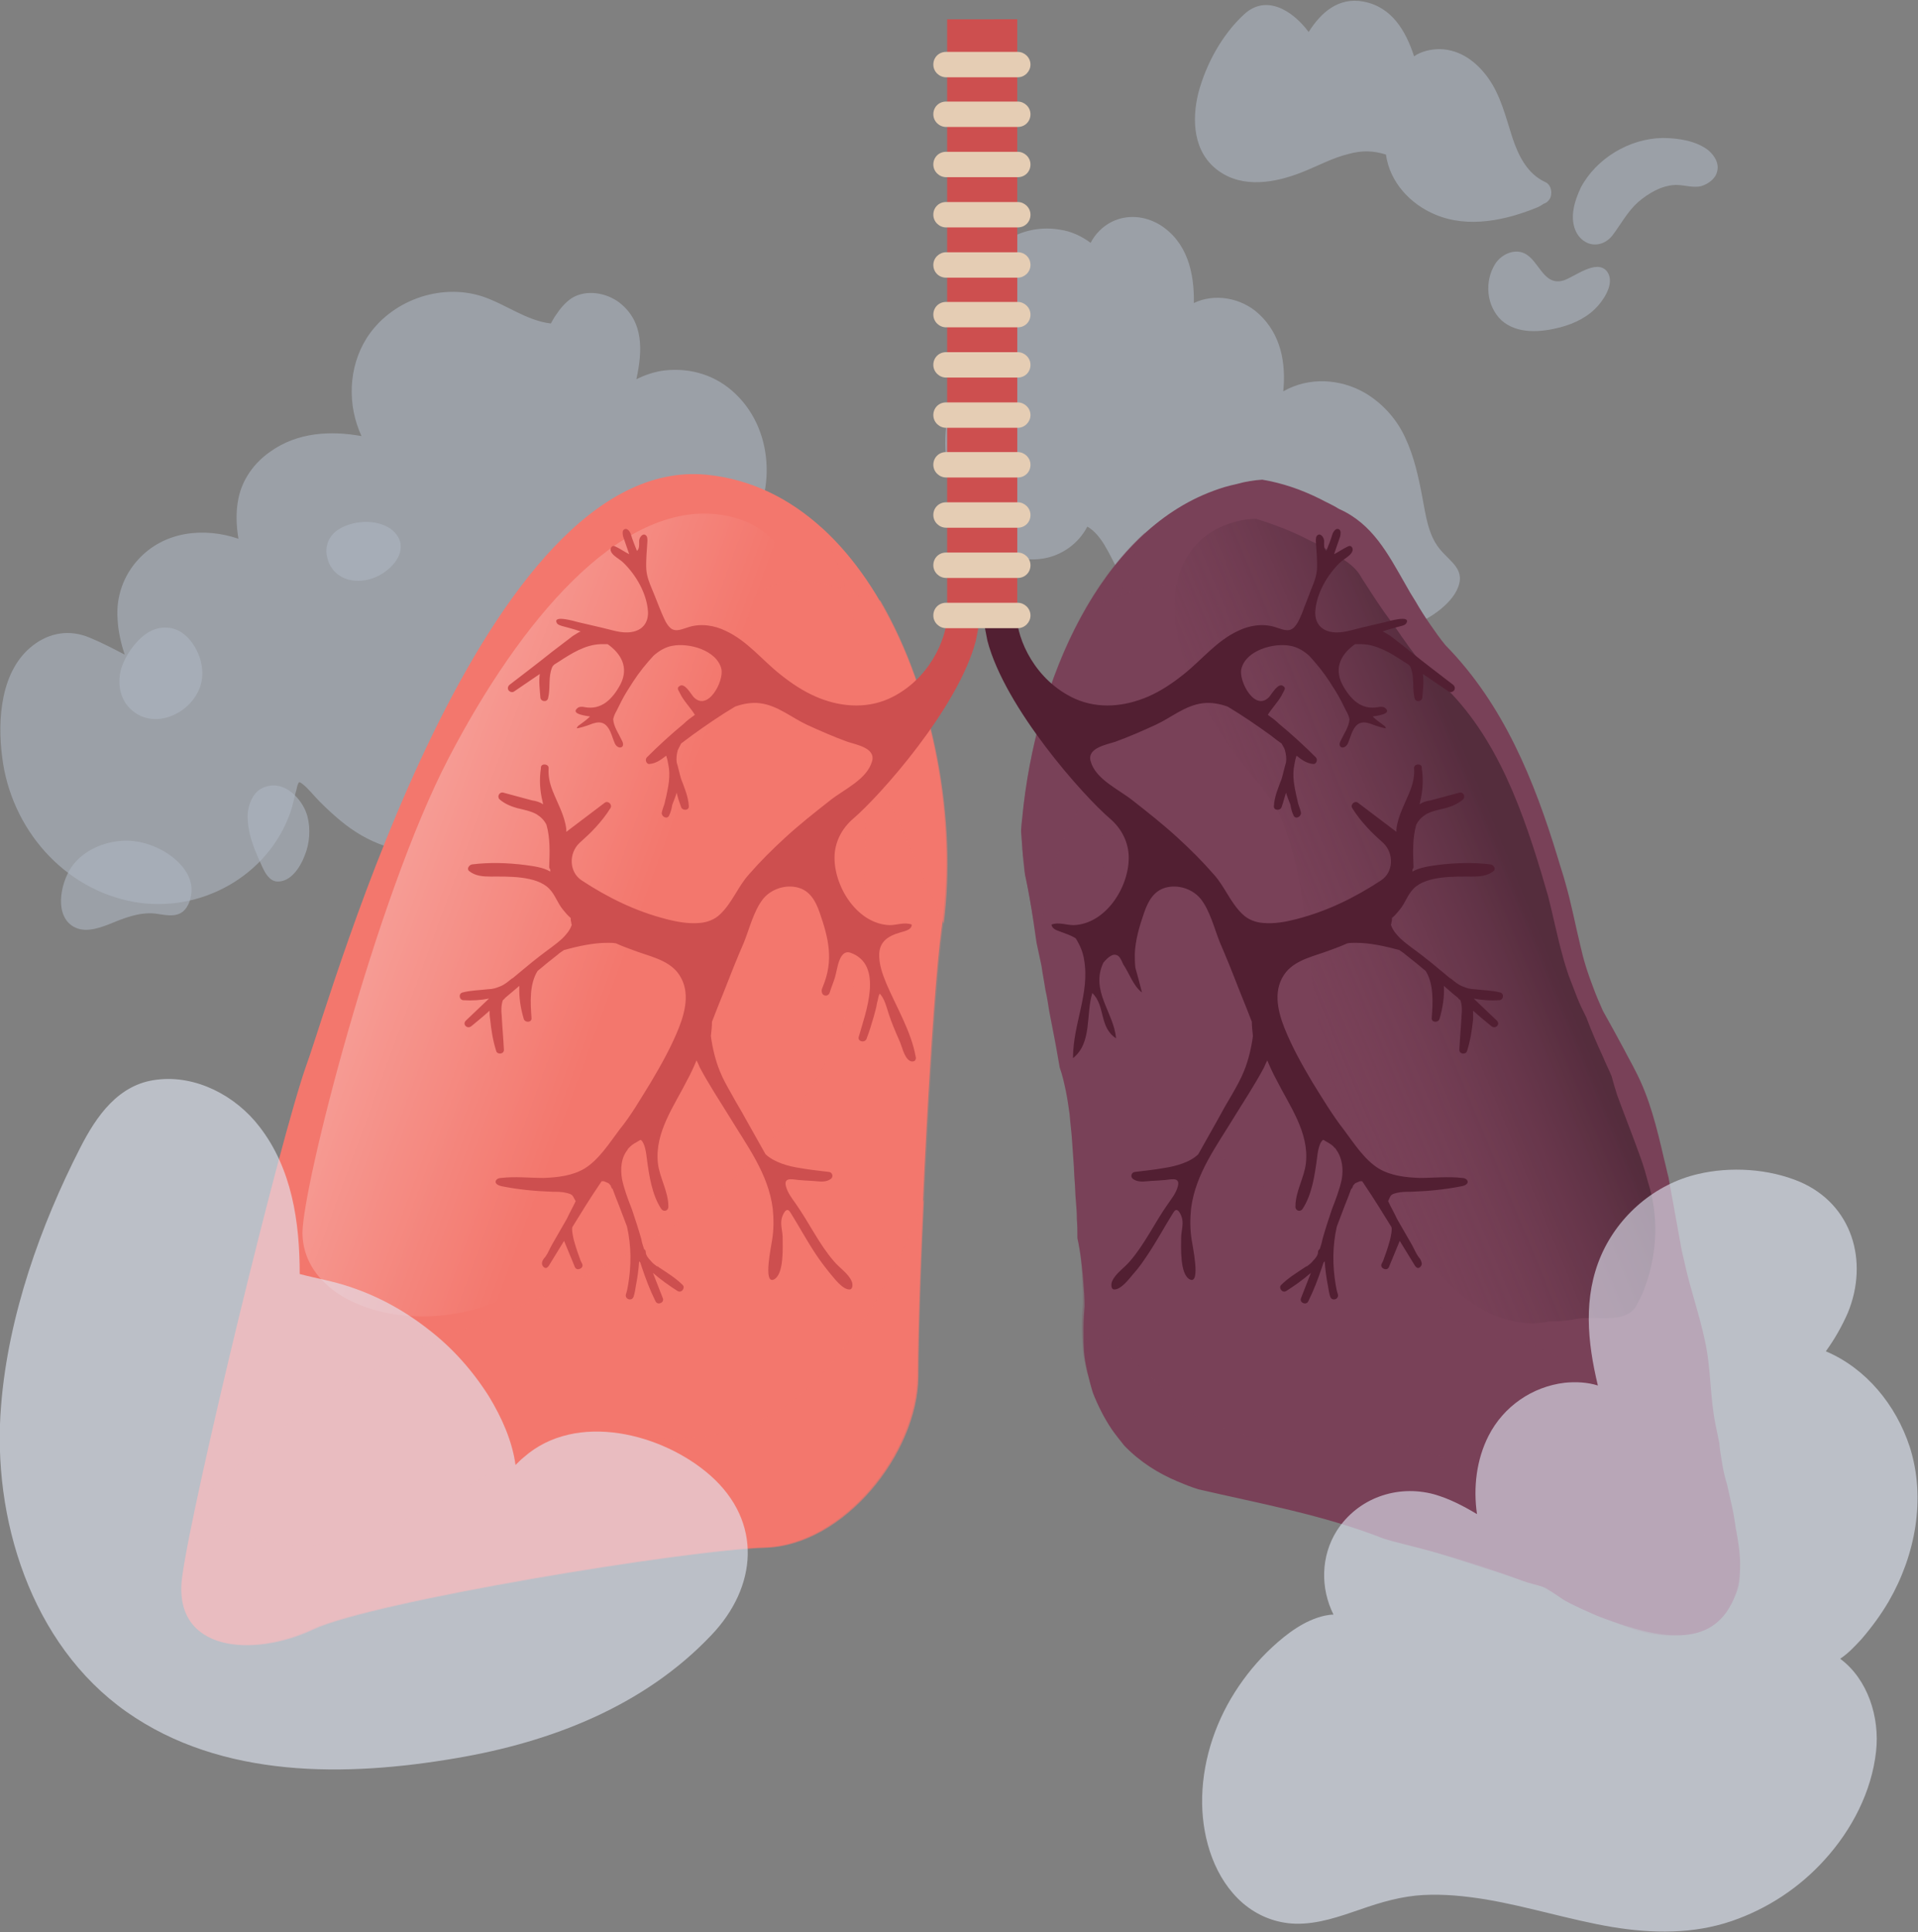 <?xml version="1.0" encoding="utf-8"?>
<!-- Generator: Adobe Illustrator 27.2.0, SVG Export Plug-In . SVG Version: 6.00 Build 0)  -->
<svg version="1.1" id="Layer_1" xmlns="http://www.w3.org/2000/svg" xmlns:xlink="http://www.w3.org/1999/xlink" x="0px" y="0px"
	 viewBox="0 0 347.5 350" style="enable-background:new 0 0 347.5 350;" xml:space="preserve">
<rect x="0" y="0" width="347.5" height="350" fill="#808080" stroke="none"/>
<style type="text/css">
	.st0{opacity:0.6;fill:#ADB5C2;enable-background:new    ;}
	.st1{fill:#F3776D;}
	.st2{opacity:0.3;}
	.st3{opacity:0.6;}
	.st4{opacity:0.45;fill:url(#SVGID_1_);enable-background:new    ;}
	.st5{fill:#CD4F4F;}
	.st6{fill:#794158;}
	.st7{opacity:0.45;fill:url(#SVGID_00000084489739238323404500000002648395317146330775_);enable-background:new    ;}
	.st8{fill:#521F32;}
	.st9{fill:#E5CDB4;}
	.st10{opacity:0.6;fill:#E2E9F6;enable-background:new    ;}
</style>
<g>
	<path class="st0" d="M24.3,163.4c11.9,2.1,24.2-4.6,28.3-16.2c0.5-1.4,0.7-2.8,1.1-4.1c0.1-0.4,0.2-1.1,0.5-1.4
		c0.2,0,0.6,0.3,0.7,0.4c1.1,0.9,2,2.1,3.1,3.2c1.2,1.2,2.4,2.3,3.6,3.3c5,4.2,11,6.4,17.5,5.6c6.2-0.8,12-4.4,15.2-9.8
		c2.5-4.3,3.6-9.4,2.9-14.3c3.3,0.5,6.6,0.5,9.9,0c7.7-1.3,15.5-5.8,19.6-12.6c1.9-3.2,3-7.1,1.8-10.8c-0.4-1.2-0.9-2.2-1.6-3.1
		c2.9-1,5.5-2.9,7.4-5.3c6.3-7.6,6.3-19.9-1-26.9c-3.5-3.4-8.1-4.8-12.8-4.3c-1.8,0.2-3.6,0.8-5.2,1.6c1.1-5.1,1.4-10.4-3.1-13.9
		c-2.4-1.8-6-2.4-8.6-0.8c-1.2,0.8-2.1,1.9-2.9,3.1c-0.3,0.4-0.6,1-0.9,1.5c-4.4-0.5-8.2-3.5-12.4-4.9c-7.7-2.5-16.7,0.8-21,7.6
		c-3.3,5.3-3.5,12.1-0.9,17.7C59.9,78,53.9,78.3,49,81.8c-2.9,2-5.1,5-5.8,8.5c-0.5,2.4-0.4,4.9,0,7.3c-6.2-2.1-13.4-1.4-18.1,3.7
		c-2.7,2.9-4.1,6.8-3.8,10.8c0.1,2.2,0.6,4.4,1.3,6.5c-2.1-1.1-4.2-2.2-6.4-3.1C12.6,114,9,114.6,6,116.9
		c-5.9,4.5-6.5,13.5-5.6,20.3C2,150.1,11.5,161.1,24.3,163.4L24.3,163.4z"/>
	<path class="st0" d="M171.5,84c0.6,4.7,2.2,9.4,5.6,12.9c3.1,3.1,7.4,5,11.8,4.3c3.4-0.5,6.5-2.7,8.1-5.8c2.6,1.5,3.9,4.9,5.3,7.4
		c3.7,6.8,10.7,11.4,18.5,11.4c6.8,0,13.3-3.6,17.1-9.1c3.9,4.9,9.9,8.4,16.2,8.3c3.4,0,8.3-3.4,9.8-6.4c1.9-3.8-1.1-5.1-3.1-7.6
		c-2.1-2.6-2.5-6.2-3.1-9.3c-0.7-3.7-1.5-7.4-3.1-10.8c-1.5-3.3-4-6.1-7.1-8c-4.7-2.8-10.5-3-15-0.4c0.5-5.1-0.4-10.3-4.4-14
		c-3.2-3-8.1-3.8-11.8-2c0.1-5.5-1.2-11.1-6.2-14.2c-2.7-1.6-5.9-1.9-8.7-0.5c-1.6,0.8-3,2.2-3.8,3.8c-1.6-1.2-3.5-2.1-5.6-2.4
		c-6-1-12.1,1.9-14.2,7.9c-1.5,4.2-0.7,9,1.9,12.5c-2.9,1.3-5.1,4.4-6.2,7.3C171.4,74,170.9,79.2,171.5,84L171.5,84z"/>
	<path class="st0" d="M285.1,37.9c-0.4,2.2,0.1,4.7,2.1,5.9c1.7,1,3.7,0.4,4.9-1.1c1.6-2.1,2.7-4.3,4.7-6.1c1.9-1.6,4.2-3,6.8-3.1
		c1.6,0,3.2,0.6,4.7,0.2c1.2-0.4,2.5-1.3,2.8-2.6c0.4-1.5-0.4-2.8-1.5-3.8c-2.2-1.8-5.6-2.3-8.4-2.3c-6,0.1-12,3.7-14.8,9
		C285.8,35.3,285.3,36.6,285.1,37.9L285.1,37.9z"/>
	<path class="st0" d="M270.9,47.8c1.1-1.7,3.4-2.8,5.3-1.9c2.7,1.3,3.4,6,7.1,4.9c1.9-0.6,5.9-3.9,7.8-1.7c1.5,1.9-0.2,4.7-1.5,6.2
		c-1.8,2.1-4.3,3.3-6.9,4c-3.5,0.9-7.8,1.3-10.7-1.3C269.3,55.4,268.9,51,270.9,47.8L270.9,47.8z"/>
	<path class="st0" d="M220.7,30.9c4.5,3.3,10.4,2.2,15.2,0.3c2.8-1.1,5.5-2.6,8.4-3.3c2.5-0.7,4.6-0.6,6.8,0.1c0.7,5,4.4,9,9,10.9
		c6,2.5,12.8,1,18.6-1.4c0.4-0.2,0.7-0.4,1-0.6c0.4-0.1,0.8-0.4,1.1-0.9c0.5-0.9,0.3-2.5-0.8-3c-3.3-1.5-4.9-4.8-6-8.1
		c-1.2-3.7-2.1-7.6-4.4-10.8c-2.1-2.9-5-5.1-8.7-5.2c-1.7,0-3.4,0.4-4.7,1.3c-1.5-4.6-4-8.9-9.1-9.9c-4.6-0.9-7.8,2-10,5.5
		c-2.9-3.9-7.7-6.9-11.7-3.2c-4,3.7-6.9,9-8.3,14.3C215.9,21.8,216.2,27.6,220.7,30.9L220.7,30.9z"/>
	<path class="st0" d="M12.9,167.6c2,1.5,4.6,0.7,6.7-0.1c2.7-1.1,5.5-2.3,8.5-2c1.7,0.2,3.6,0.8,5.1-0.4c1.1-1,1.5-2.6,1.5-4
		c0-1.7-0.9-3.3-2-4.5c-2.3-2.5-6-4.2-9.5-4.3c-3.6-0.1-7.6,1.4-9.9,4.3C11.2,159.2,9.7,165.2,12.9,167.6z"/>
	<path class="st0" d="M44.9,148.8c0.2,2.9,1.4,5.6,2.6,8.2c0.5,1.1,1.3,2.6,2.7,2.7c2.5,0.1,4.2-2.6,5-4.7c0.9-2.2,1.1-4.8,0.5-7.1
		c-0.7-2.7-3.4-5.8-6.4-5.6c-1.3,0.1-2.3,0.6-3,1.4C45.2,145,44.7,147,44.9,148.8z"/>
	<path class="st0" d="M22,121C22,121,22.1,121,22,121c0.8-2.4,2.5-4.8,4.5-6.2c2.3-1.6,5.3-1.5,7.3,0.5c2.3,2.2,3.5,5.9,2.5,9
		c-1.8,5.4-9.4,8.5-13.4,3.3C21.6,125.8,21.3,123.3,22,121L22,121z"/>
	<path class="st0" d="M60.8,96.3c2.6-2.1,7.5-2.4,10.1-0.4c0.9,0.7,1.7,1.8,1.7,3c0.1,2.3-2,4.3-3.8,5.3c-3.1,1.7-7.5,1.5-9.2-2.2
		C58.6,99.5,59.3,97.6,60.8,96.3z"/>
	<path class="st1" d="M128,86c-40.4-3.9-67.6,93.4-72.4,106.7c-4.8,13.3-20.8,79.4-22.6,93c-1.8,13.6,12.8,14.5,23.6,9.4
		c10.9-5.1,67.7-14.4,81.9-14.8c14.2-0.4,27.6-17.1,27.7-31c0.3-23.3,2.6-68,4.4-81.2C175.3,136.3,160.4,89.2,128,86L128,86z"/>
	<g class="st2">
		<path class="st1" d="M166.4,249.4c0.3-23.3,2.6-68,4.4-81.2c3.4-23.9-4.2-56.5-21.9-72.6c0.6,1.3,1.2,2.5,1.7,3.8
			c3.8,9.1,5.8,19.1,6,29c0.2,11.3,0.4,22.7-0.1,34c-0.4,9.5-1.6,18.6-5.6,27.4c-7.6,16.5-22.3,29.1-37.9,37.8
			c-8.6,4.8-17.6,8.6-26.7,12.3c-8.8,3.7-17.6,7.2-25.7,12.2c-8,5-15.3,11-21.9,17.7c-1.1,1.1-2.2,2.3-3.3,3.5
			c-1.2,5.5-2,9.9-2.3,12.5c-1.8,13.6,12.8,14.5,23.6,9.4c10.9-5.1,67.7-14.4,81.9-14.8C152.8,279.9,166.2,263.3,166.4,249.4
			L166.4,249.4z"/>
	</g>
	<g class="st3">
		<path class="st1" d="M155.6,108C155.6,108,155.6,108,155.6,108c-5.4-2.6-11.8-4.1-17.3-1.2c0.2-0.1,0.3-0.1,0.5-0.2
			c-11.2,5.4,9.7,20.8,13.1,24.7c5.1,5.9,8.8,12.9,12,19.9c1.6,3.4,3,6.8,4.5,10.2c0.7,1.8,1.5,3.5,2.3,5.3c0.1,0.2,0.2,0.4,0.3,0.6
			c2.4-18.4-1.6-41.5-11.5-58.5C159.4,108.8,156.3,108.3,155.6,108L155.6,108z"/>
	</g>
	<g class="st3">
		<path class="st1" d="M167.4,217.3c-2.8,7.6-6.3,14.9-10.8,21.7c-5.3,8.1-12.4,16.2-21.6,19.5c-8.2,2.9-16.6,1.9-25.1,2
			c-2,0-4,0.1-6,0.3c-0.3,0-0.6,0.1-0.8,0.1c-0.5,0.4-2.4,0.6-2.9,0.8c-2.2,0.7-4.3,1.6-6.3,2.5c-0.7,0.3-3.6,2-1.1,0.5
			c-0.9,0.5-1.8,1-2.7,1.5c-8.1,4.4-16,9.6-24.9,12.2c-9.4,2.7-18.9,2-27.1-3.6c-0.9-0.6-1.7-1.2-2.5-1.9
			c-1.2,5.7-2.1,10.3-2.4,12.9c-1.8,13.6,12.8,14.5,23.6,9.4c10.9-5.1,67.7-14.4,81.9-14.8c14.2-0.4,27.6-17.1,27.7-31
			C166.4,240.7,166.8,229.1,167.4,217.3L167.4,217.3z"/>
	</g>
	
		<linearGradient id="SVGID_1_" gradientUnits="userSpaceOnUse" x1="46.182" y1="566.952" x2="114.879" y2="541.767" gradientTransform="matrix(1 0 0 -1 0 712.644)">
		<stop  offset="0" style="stop-color:#FFFFFF"/>
		<stop  offset="0.99" style="stop-color:#FFFFFF;stop-opacity:0"/>
	</linearGradient>
	<path class="st4" d="M129.2,93.1c-17.2-1.3-34.7,18.9-47.9,44.2c-13.2,25.3-26.5,77.7-26.5,86.1c0.2,17.9,37.4,22.9,51.4-1.9
		c17.5-30.9,7.5-63.3,22.2-80.3C150.7,115.7,147.1,94.5,129.2,93.1z"/>
	<path class="st5" d="M110.8,215.4C110.8,215.4,110.8,215.4,110.8,215.4C110.8,215.4,110.8,215.4,110.8,215.4z"/>
	<path class="st5" d="M171.6,111.6c-0.1,4.2-3.3,11.7-10.6,15c-4.3,1.9-9.1,1.4-13.2-0.4c-2.3-1-4.4-2.4-6.4-4
		c-3.3-2.6-6-6.1-9.9-7.9c-2-1-4.5-1.4-6.7-0.7c-1.1,0.3-2.3,1-3.3,0.2c-0.8-0.7-1.2-1.8-1.6-2.7c-0.6-1.4-1.1-2.8-1.7-4.2
		c-0.5-1.2-1-2.4-1.1-3.7c-0.1-1.7,0.1-3.5,0.2-5.2c0-0.4,0-0.9-0.4-1.1c-0.5-0.3-1.1,0.5-1.1,1.1c0,0.6,0.1,1.4-0.4,1.8
		c-0.4-1-0.8-2-1.1-3c-0.2-0.6-0.7-1.2-1.2-0.9c-0.4,0.2-0.3,0.9-0.2,1.3c0.4,1.1,0.7,2.1,1.1,3.2c-0.8-0.4-1.5-0.9-2.3-1.3
		c-0.2-0.1-0.4-0.2-0.6-0.2c-0.4,0.1-0.6,0.6-0.4,1c0.3,0.8,1.6,1.4,2.2,2c2.3,2.2,4.3,5.6,4.5,8.9c0.1,2-1,3.4-3,3.7
		c-1.8,0.3-3.6-0.4-5.4-0.8c-1.4-0.3-2.9-0.7-4.3-1c-0.4-0.1-4.7-1.4-3.8,0.2c0.2,0.3,0.6,0.4,0.9,0.5c1.1,0.3,2.3,0.6,3.4,1
		c-0.5,0.2-0.9,0.5-1.4,0.8c-1.3,1-2.5,1.9-3.8,2.9c-2.5,2-5,3.9-7.6,5.9c-0.3,0.2-0.5,0.6-0.3,1c0.2,0.3,0.6,0.5,1,0.3
		c1.6-1.1,3.1-2.1,4.7-3.2c-0.2,1.4,0,2.8,0.1,4.2c0,0.8,1.2,1,1.4,0.2c0.4-1.6,0.1-3.3,0.5-4.9c0.1-0.4,0.2-0.7,0.4-1
		c0.1-0.1,0.2-0.1,0.2-0.2c0.3-0.2,0.5-0.3,0.8-0.5c2.3-1.5,4.8-3.1,7.6-3.2c0.5,0,0.9,0,1.3,0c2.4,1.7,3.9,4.2,2.3,7.3
		c-1.4,2.6-3.4,4.7-6.5,4.1c-0.4-0.1-1-0.1-1.3,0.2c-1.3,1.1,1.8,1.4,2.3,1.5c-0.6,0.6-1.3,1.1-2,1.6c-0.2,0.1-0.3,0.3-0.4,0.5
		c-0.1,0.2,2.1-0.5,2.3-0.6c1.7-0.7,2.9-0.7,3.8,1.3c0.3,0.7,0.5,1.4,0.8,2.1c0.6,1.2,2,0.8,1.3-0.5c-0.6-1.3-1.5-2.5-1.6-3.9
		c0.1-0.5,0.3-1,0.6-1.5c0.3-0.6,0.6-1.2,0.9-1.8c0.6-1.2,1.4-2.4,2.1-3.5c1.1-1.7,2.4-3.3,3.7-4.7c1-0.9,2.2-1.6,3.4-1.8
		c3-0.6,8.1,0.8,8.9,4.2c0.5,2.2-2.5,7.9-5.1,5c-0.5-0.6-1.6-2.6-2.5-1.9c-0.6,0.4-0.1,0.8,0.1,1.3c0.6,1.3,1.9,2.6,2.7,3.9
		c-0.7,0.5-1.4,1-2,1.6c-2.3,1.9-4.6,4-6.7,6.1c-0.4,0.4-0.1,1.3,0.5,1.2c1.2-0.1,2.1-0.8,3-1.5c0.2,0.6,0.3,1.1,0.4,1.7
		c0.2,0.9,0.2,1.9,0.1,2.9c-0.1,0.9-0.3,1.9-0.5,2.8c-0.1,0.4-0.2,0.8-0.3,1.3c-0.2,0.6-0.4,1.1-0.5,1.6c-0.1,0.7,0.9,1.3,1.3,0.6
		c0.3-0.6,0.5-1.3,0.6-2c0.3-0.8,0.6-1.5,0.8-2.2c0.2,0.9,0.5,1.8,0.8,2.6c0.2,0.7,1.5,0.7,1.4-0.2c-0.1-1.7-0.8-3.3-1.4-4.9
		c-0.3-1-0.5-2-0.8-3c-0.1-0.7,0-1.5,0.2-2.2c0.2-0.4,0.4-0.8,0.6-1.2c0.7-0.5,1.3-1,2-1.5c2.5-1.8,5.1-3.6,7.8-5.2
		c1.4-0.5,3-0.8,4.5-0.6c3.2,0.4,5.7,2.6,8.5,3.9c2.4,1.1,4.9,2.2,7.4,3.1c1.5,0.5,5.1,1.1,4.4,3.5c-0.9,3.3-5.1,5.1-7.6,7.1
		c-2.8,2.2-5.6,4.4-8.2,6.8c-2.3,2.1-4.5,4.3-6.5,6.6c-2,2.2-3,5.1-5.2,7.2c-1,1-2.4,1.5-3.7,1.6c-2,0.2-4.2-0.2-6.1-0.7
		c-5.5-1.4-10.6-3.9-15.3-7c-2.3-1.5-2.4-4.9-0.4-6.8c1-0.9,2-1.8,2.9-2.8c1-1.1,1.9-2.2,2.7-3.5c0.4-0.6-0.4-1.4-1-1l-7,5.3
		c0-0.2,0-0.3,0-0.5c-0.3-2.5-1.6-4.7-2.5-7c-0.5-1.3-0.8-2.6-0.7-4c0.1-0.8-1.3-1-1.4-0.2c0,0.1,0,0.1,0,0.2v0c-0.3,2-0.2,4,0.3,6
		c0,0.2,0.1,0.3,0.1,0.5c-0.6-0.4-1.3-0.6-2-0.7l-5.2-1.4c-0.7-0.2-1.2,0.7-0.7,1.2c0.9,0.8,2.1,1.3,3.2,1.6
		c1.2,0.3,2.4,0.5,3.5,1.1c0.8,0.5,1.4,1.1,1.8,1.9c0.7,2.4,0.6,5.1,0.5,7.6c0,0.3,0.1,0.4,0.2,0.5c0,0.1,0,0.3,0,0.4
		c-1.3-0.8-3.2-1-4.6-1.2c-3.2-0.4-6.4-0.5-9.6-0.1c-0.5,0.1-1,0.8-0.5,1.2c1.1,0.9,2.5,1,3.9,1c3,0,8.3-0.2,10.6,2.2
		c1.1,1.1,1.5,2.6,2.5,3.8c0.4,0.5,0.9,1.1,1.4,1.5c0,0,0,0,0,0c0,0.3,0,0.5,0.1,0.8c0,0.1,0,0.3,0.1,0.4c-0.3,1-1,1.8-1.7,2.5
		c-1.3,1.2-2.7,2.1-4.1,3.2c-1.7,1.3-3.3,2.7-4.9,4c-0.1,0-0.1,0.1-0.2,0.1c-0.6,0.5-1.3,1.1-2.1,1.4c-0.7,0.3-1.4,0.5-2.1,0.5
		c-1.6,0.2-3.2,0.2-4.7,0.6c-0.8,0.2-0.6,1.4,0.2,1.4c1.5,0.1,3.1,0,4.6-0.3c-1.4,1.3-2.8,2.7-4.2,4c-0.7,0.7,0.3,1.6,1,1
		c1.1-0.9,2.2-1.8,3.3-2.8c0,0.5,0,1,0.1,1.5c0.2,2,0.5,3.9,1.1,5.8c0.2,0.7,1.4,0.6,1.4-0.2c-0.1-2.1-0.3-4.1-0.4-6.2
		c-0.1-0.9-0.1-1.9,0.2-2.8c0,0,0.1,0,0.1-0.1c0.2-0.1,0.2-0.2,0.3-0.3l2.6-2.2c-0.1,2,0.2,4,0.8,6c0.2,0.7,1.5,0.7,1.4-0.2
		c-0.2-2.8-0.4-6.1,1.1-8.5c1.2-1,2.4-2,3.7-3c0.3-0.3,0.7-0.5,1.1-0.8c2.6-0.7,5.3-1.3,7.9-1.3c0.5,0,1,0,1.5,0.1
		c1.1,0.5,2.2,0.9,3.3,1.3c2.6,1,5.9,1.6,7.8,3.9c2.4,3,1.6,6.8,0.3,10.1c-1.4,3.5-3.2,6.7-5.1,9.9c-1.8,2.9-3.5,5.9-5.7,8.6
		c-1.8,2.4-3.7,5.4-6.3,7c-2.2,1.3-4.8,1.6-7.4,1.7c-2.6,0-5.1-0.3-7.7,0c-0.4,0-0.9,0.2-1,0.6c-0.1,0.5,0.6,0.8,1.1,0.9
		c3,0.6,6.1,0.9,9.2,1c0.8,0,1.7,0,2.5,0.2c1.3,0.3,1.1,0.5,1.7,1.5c-0.5,1.1-1.1,2.1-1.6,3.2c-0.9,1.6-1.8,3.1-2.7,4.7
		c-0.4,0.7-0.7,1.5-1.2,2.2c-0.3,0.3-0.6,0.7-0.6,1.2c0,0.4,0.4,0.9,0.8,0.8c0.2-0.1,0.4-0.3,0.5-0.5c0.9-1.5,1.8-2.9,2.7-4.4
		c0.6,1.5,1.3,3.1,1.9,4.6c0,0.1,0,0.1,0.1,0.2c0.3,0.7,1.6,0.2,1.3-0.6c-0.1-0.2-0.2-0.4-0.3-0.6c-0.4-1.1-0.8-2.2-1.1-3.3
		c-0.2-0.6-0.3-1.2-0.4-1.8c0-0.3-0.1-0.7,0-1c1.6-2.6,3.2-5.2,4.9-7.7c0.1-0.2,0.3-0.4,0.4-0.6c0,0,0.1,0,0.1,0c0,0,0.1,0,0.1,0
		c0.1,0,0.1,0,0.2,0c0.1,0,0.1,0,0.2,0.1c0,0,0.1,0,0.1,0c0.1,0.1,0.3,0.1,0.4,0.2c0,0,0,0,0.1,0c0.1,0.1,0.1,0.1,0.2,0.2
		c0,0,0.1,0.1,0.1,0.1c0,0,0,0.1,0.1,0.1c0,0.1,0.1,0.1,0.1,0.2c0,0,0,0,0,0c0,0,0,0.1,0,0.1c0,0,0,0,0,0c0,0,0,0,0,0
		c0.1,0.1,0.1,0.3,0.3,0.4c0.2,0.5,0.4,1.1,0.6,1.6c0.7,1.7,1.3,3.4,2,5.2c0.8,3.5,0.8,7.1,0.2,10.6c-0.1,0.6-0.2,1.1-0.4,1.7
		c-0.2,0.9,1.1,1.3,1.4,0.4c0.2-0.6,0.3-1.3,0.4-1.9c0.3-1.5,0.5-3,0.6-4.5c0.1,0.1,0.1,0.1,0.2,0.2c0.1,0.3,0.2,0.6,0.3,0.9
		c0.7,2.1,1.5,4.2,2.5,6.2c0.4,0.7,1.6,0.2,1.3-0.6l-1.8-4.6c1.4,1.2,2.9,2.3,4.5,3.3c0.7,0.4,1.4-0.6,0.9-1.1
		c-1.3-1.3-2.8-2.2-4.3-3.2c-0.1-0.1-0.2-0.2-0.4-0.2c-0.4-0.3-0.8-0.6-1.1-1c-0.4-0.4-0.9-1-0.9-1.6c0-0.2-0.1-0.4-0.3-0.5
		c-0.2-0.6-0.4-1.2-0.5-1.8c-0.5-1.8-1.1-3.6-1.7-5.4c-0.7-1.8-1.4-3.6-1.8-5.5c-0.3-1.8-0.2-3.8,1-5.3c0-0.1,0.1-0.1,0.1-0.2
		c0.1-0.1,0.2-0.2,0.4-0.4c0.4-0.4,1-0.7,1.5-1c0.2-0.1,0.3-0.2,0.4-0.2c0.8,0.6,1,2.6,1.1,3.4c0.4,3,0.9,6.5,2.6,9.1
		c0.4,0.6,1.3,0.4,1.3-0.4c0-2.8-1.6-5.2-1.9-7.9c-0.6-5.6,3-10.4,5.4-15.2c0.6-1.1,1.1-2.2,1.6-3.4c0.2,0.4,0.4,0.8,0.6,1.3
		c1.6,3,3.5,5.9,5.3,8.8c3.2,5.3,7.1,10.4,7.9,16.7c0.2,1.9,0.2,3.8-0.1,5.7c-0.1,0.9-1.7,8.1,0.3,7.2c1.9-0.9,1.6-6,1.6-7.6
		c0-1.1-0.4-2.2-0.2-3.3c0.1-0.6,0.8-2.4,1.5-1.4c0.1,0.1,0.1,0.2,0.2,0.3c0,0,0,0,0,0c1.5,2.4,2.9,5,4.5,7.4
		c0.8,1.2,1.7,2.4,2.6,3.5c0.7,0.8,2.2,2.9,3.5,2.9c0.7,0,0.6-1.1,0.4-1.5c-0.6-1.4-2.2-2.4-3.2-3.6c-2.7-3.1-4.5-7-6.9-10.4
		c-0.7-1-1.5-2-1.8-3.2c-0.5-1.9,1.6-1.1,2.7-1.1c1,0.1,1.9,0.1,2.9,0.2c0.9,0.1,1.8,0.1,2.5-0.4c0.6-0.4,0.3-1.3-0.4-1.3
		c-1.7-0.2-3.5-0.4-5.2-0.7c-2-0.3-4.6-1-6.2-2.5c-1.2-2.1-2.4-4.3-3.6-6.4c-0.8-1.5-1.7-2.9-2.5-4.4c-0.8-1.4-1.6-2.8-2.2-4.3
		c-0.8-2-1.3-4.1-1.6-6.3c0.1-0.9,0.2-1.8,0.2-2.6c0.7-1.8,1.4-3.6,2.1-5.3c1.2-3.1,2.4-6.1,3.7-9.1c1-2.5,1.8-5.8,3.5-7.9
		c1.5-1.8,4.1-2.6,6.3-2c2.2,0.6,3.2,2.5,3.9,4.5c1.6,4.6,2.6,8.6,0.6,13.4c-0.1,0.3-0.3,0.6-0.2,1c0.1,0.8,1.1,0.9,1.4,0.2
		c0.3-1,0.7-1.9,1-2.9c0.4-1.3,0.7-5.1,2.8-4.4c6.1,2.2,2.7,10.9,1.5,15.2c-0.3,0.9,1.1,1.2,1.4,0.4c0.5-1.3,0.9-2.6,1.3-4
		c0.2-0.8,0.5-1.7,0.6-2.5c0.2-0.6,0.2-1.2,0.5-1.7c0.9,1,1.2,2.4,1.6,3.6c0.5,1.6,1.2,3.2,1.9,4.8c0.5,1,0.9,3.3,2,3.8
		c0.4,0.2,0.9,0.1,1-0.3c0.1-0.2,0-0.4,0-0.5c-0.8-4.5-3.5-9-5.3-13.2c-0.7-1.7-1.4-3.6-1.3-5.5c0.2-2.7,2.4-3.4,4.6-4
		c0.6-0.2,1.3-0.5,1.3-1.2c-1.3-0.5-2.7,0.1-4,0.1c-5.8-0.2-10-6.8-10-12.2c0-2.8,1.3-5.3,3.4-7.1c4.8-4.1,19-20,22.2-32.2
		c0.2-0.9,0.5-2.7,0.7-3.6C176.8,111.2,173.9,110.6,171.6,111.6L171.6,111.6z"/>
	<path class="st6" d="M228.7,86.9c3.6,0.6,7.1,1.8,10.5,3.5c1.1,0.6,2.3,1.1,3.4,1.8c6.1,2.7,8.9,8.2,12,13.6
		c0.6,1.1,1.2,2.1,1.9,3.2c0.8,1.4,1.7,2.8,2.6,4.1c0.9,1.3,1.8,2.6,2.8,3.8c10.5,10.7,16.1,24.5,20.4,38.7c0.4,1.4,0.9,2.8,1.3,4.3
		c1.1,3.8,1.8,7.6,2.7,11.3c0.3,1.3,0.6,2.5,1,3.8c0.4,1.3,0.9,2.7,1.4,4c0.5,1.4,1.1,2.7,1.7,4.1c1.3,2.3,2.6,4.7,3.9,7.1
		c0.6,1.2,1.3,2.4,1.9,3.6c2.7,5.1,4,10.6,5.3,16.2c0.3,1.1,0.5,2.2,0.8,3.3c0.7,3.9,1.4,7.8,2.1,11.6c0.2,1.3,0.5,2.6,0.8,3.8
		c1,4.7,2.7,9.4,3.7,14.2c1.1,5,0.9,10.1,1.9,15.1c0.2,1.1,0.5,2.3,0.7,3.4c0.1,1.2,0.3,2.4,0.5,3.6c0.2,1.3,0.5,2.6,0.9,3.9
		c0.3,1.3,0.6,2.7,0.9,4c0.3,1.3,0.5,2.7,0.7,4c0.8,4.2,1.4,8.6-0.4,12.8c-4,9.3-14,7-23.5,3.5c-1.7-0.6-6.5-2.8-7.5-3.5
		c-1-0.7-2.1-1.4-3.1-2.1c-1.3-0.4-2.7-0.7-4.1-1.2c-1.3-0.5-2.6-1-3.8-1.4c-5.8-2.1-11.9-3.8-17.9-5.3c-1.2-0.3-2.4-0.6-3.6-1
		c-11-4.3-22.3-6.3-33.5-8.9c-1.3-0.4-2.5-0.9-3.7-1.4c-3.6-1.5-6.9-3.6-9.7-6.5c-0.8-1-1.6-2-2.3-3c-1.4-2.1-2.5-4.3-3.4-6.6
		c-0.4-1.3-0.7-2.5-1-3.8c-0.3-1.3-0.5-2.5-0.6-3.7c-0.1-1.4-0.1-2.8-0.1-4.2c0-1.4,0.1-2.7,0.2-4c0-1.4-0.1-2.8-0.2-4.1
		c-0.2-2.7-0.5-5.5-1.1-8.2c0-1.2,0-2.3-0.1-3.5c0-1.2-0.1-2.3-0.2-3.5c-0.1-1.1-0.1-2.3-0.2-3.4c-0.1-1.1-0.1-2.3-0.2-3.4
		c-0.1-1.5-0.2-2.9-0.3-4.3c-0.1-1.4-0.3-2.8-0.4-4.3c-0.2-1.4-0.4-2.8-0.7-4.3c-0.3-1.4-0.6-2.8-1.1-4.2c-0.2-1.2-0.4-2.3-0.6-3.4
		c-0.4-2.3-0.9-4.6-1.3-6.8c-0.2-1.3-0.4-2.6-0.7-3.9c-0.2-1.4-0.5-2.8-0.7-4.3c-0.3-1.4-0.6-2.8-0.9-4.2c-0.2-1.4-0.4-2.8-0.6-4.1
		c-0.4-2.8-0.9-5.5-1.5-8.3c-0.1-1.3-0.2-2.6-0.4-3.8c-0.1-1.3-0.2-2.6-0.3-3.9c0-0.8,0.1-1.6,0.2-2.5c2.4-25.1,14.2-51.8,34.7-59.3
		c1.3-0.5,2.7-0.9,4.1-1.2C225.8,87.2,227.2,87,228.7,86.9L228.7,86.9z"/>
	<g class="st2">
		<path class="st6" d="M207.2,263.4c-1-0.7-1.9-1.5-2.7-2.4c-0.9-0.8-1.7-1.7-2.5-2.7c-1.6-1.8-2.9-3.8-3.8-6
			c-0.5-1.2-0.9-2.5-1.3-3.8c-0.3-1.3-0.6-2.6-0.7-4c-0.1-1.4-0.2-2.8-0.2-4.2c0-1.4,0.1-2.8,0.2-4.2c0-1.2,0-2.3-0.1-3.5
			c-0.1-2.3-0.2-4.6-0.6-6.9c0-1.3,0.1-2.7,0.1-4.1c0-1.4-0.1-2.7-0.2-4.1c0-1.3-0.1-2.7-0.2-4c-0.1-1.3-0.3-2.7-0.5-4
			c-0.1-1.3-0.2-2.5-0.4-3.8c-0.1-1.2-0.3-2.5-0.5-3.7c-0.1-1.4-0.3-2.8-0.5-4.2c-0.2-1.4-0.5-2.8-0.8-4.2c-0.2-1.1-0.4-2.3-0.6-3.4
			c-0.4-2.3-0.9-4.5-1.5-6.7c-0.2-1.3-0.5-2.5-0.7-3.8c-0.2-1.4-0.5-2.8-0.7-4.2c-0.3-1.4-0.6-2.8-1-4.2c-0.2-1.3-0.3-2.7-0.5-4
			c-0.4-2.7-0.8-5.4-1.4-8c-0.1-1.2-0.3-2.4-0.5-3.6c-0.2-1.2-0.3-2.4-0.5-3.6c0-1.5,0.1-3,0.2-4.5c1.9-19.4,9.4-39.6,22.2-51.2
			c-0.6,1.3-1.2,2.5-1.7,3.8c-3.8,9.1-5.8,19.1-6,29c-0.2,8.5-0.3,17-0.1,25.5c0,1.4,0.1,2.8,0.1,4.3c0.1,1.2,0.2,2.4,0.3,3.6
			c0.1,1.2,0.1,2.4,0.2,3.6c0.2,2.3,0.3,4.7,0.6,7.1c0.1,1.2,0.3,2.4,0.4,3.6c0.2,1.3,0.4,2.5,0.7,3.8c0.3,1.2,0.6,2.4,0.9,3.6
			c0.4,1.2,0.8,2.3,1.2,3.5c2.1,5.8,6,10.9,9.5,16c0.8,0.6,1.5,1.2,2.3,1.8c2.3,1.8,4.7,3.6,7,5.3c1.1,0.8,2.1,1.5,3.1,2.3
			c2.9,2.2,6.3,3.5,9.6,5c1.1,0.5,2.2,1,3.2,1.6c1,0.8,2.1,1.5,3.2,2c1.1,0.5,2.2,1,3.3,1.5c6.3,3.2,10.6,9,16,13.7
			c4.3,3.9,9.7,5.5,15.2,6.3c1.1,0.4,2.2,0.9,3.3,1.4c0.9,0.4,1.8,0.8,2.7,1.2c0.9,0.4,1.8,0.8,2.7,1.3c1.9,0.9,3.8,1.9,5.7,2.9
			c0.9,0.5,1.9,1.1,2.8,1.6c0.9,0.7,1.9,1.4,2.8,2.2c2.6,2.8,5.1,5.7,7.6,8.6c0.8,1,1.6,2,2.4,3c0.7,0.8,1.3,1.7,2,2.7
			c0.7,1,1.3,2.1,1.9,3.2c0.6,1.1,1.1,2.2,1.6,3.3c0.5,1.1,0.8,2.3,1.2,3.5c1.5,5.4,2.3,12.5-3.2,16c-7,4.3-14.8,1.2-21.6-2.3
			c-1.2-0.6-2.3-1.2-3.4-1.8c-2.3-1.2-4.6-2.4-6.9-3.3c-0.8-0.2-1.6-0.3-2.4-0.5c-1.3-0.4-2.5-0.8-3.8-1.3
			c-5.8-1.9-11.6-3.8-17.5-5.5c-1.2-0.3-2.4-0.7-3.5-1c-11.2-4.6-23.2-6.2-35-9.3c-1.3-0.5-2.5-1.2-3.6-1.9
			c-1.2-0.8-2.3-1.6-3.3-2.6C208.5,264.3,207.8,263.8,207.2,263.4L207.2,263.4z"/>
	</g>
	<g class="st3">
		<path class="st6" d="M201.1,108.8C201.1,108.8,201.1,108.8,201.1,108.8c5.4-2.6,11.8-4.1,17.3-1.2c-0.2-0.1-0.3-0.1-0.5-0.2
			c11.2,5.4-9.7,20.8-13.1,24.7c-4.3,4.9-7.5,10.6-10.4,16.4c-0.6,1.2-1.1,2.3-1.7,3.5c-0.9,2-1.5,4-2,6c-0.3,1-0.5,2-0.7,3.1
			c-1,3.1-1,6.3-1.8,9.4c-1.2-3.9-1.6-8.6-2.6-12.7c-0.1-1-0.3-2.1-0.3-3.1c-0.1-1-0.1-2.1-0.1-3.2c0-1.5,0.1-3,0.3-4.4
			c1.3-13.1,5.3-26.6,11.7-37.4C197.3,109.6,200.4,109.1,201.1,108.8L201.1,108.8z"/>
	</g>
	<g class="st3">
		<path class="st6" d="M196.6,238.9c1,0.6,2.2,2.3,3.1,2.9c2,1.4,3.8,3,5.6,4.6c0.9,0.8,1.7,1.7,2.6,2.5c0.8,0.8,1.7,1.7,2.6,2.5
			c0.9,0.8,1.8,1.7,2.8,2.5c1.9,1.8,4.2,3.2,6.6,4.2c1.2,0.5,2.5,1,3.7,1.3c6.4,2.2,13,1.8,19.5,1.7c1.3,0,2.6-0.1,3.8-0.1
			c1,0,2,0,3,0.1c1,0.1,2,0.1,3,0.3c0.3,0,0.5,0.1,0.8,0.1c0.5,0.4,2.4,0.6,2.9,0.8c2.2,0.7,4.3,1.6,6.3,2.5c0.7,0.3,3.6,2,1.1,0.5
			c0.9,0.5,1.8,1,2.7,1.5c1,0.6,2,1.1,3,1.7c1,0.6,2,1.2,3,1.7c0.8,0.3,1.5,0.7,2.3,1c0.8,0.3,1.5,0.7,2.3,1.1
			c1.2,0.6,2.4,1.2,3.7,1.7c1.2,0.5,2.5,1,3.7,1.4c3.2,1,6.5,1.3,9.9,1.4c1.1,0,2.2,0.1,3.4,0.1c1.2,0,2.4,0,3.5,0.1
			c7.3-0.8,16.1,4.1,13.1,11.6c-5,12-17,6.8-25.5,3.9c-1.1-0.5-2.1-1-3.2-1.6c-2.1-1.1-4.2-2.2-6.2-3.3c-1.2-0.8-2.3-0.8-3.6-1.2
			c-1.3-0.4-2.6-0.9-3.9-1.3c-5.9-1.9-11.7-3.8-17.6-5.5c-1.2-0.3-2.4-0.7-3.5-1c-12.1-4.3-20.3-5.9-36.4-9.9
			c-1.3-0.3-2.6-1.2-3.8-1.8c-2.3-1.2-4.2-2.8-6.3-4.4c-0.9-0.9-6-7.2-6.8-12.3c-0.4-2.8-0.9-6.5-1.1-8.4
			C196.6,241.3,196.6,239.6,196.6,238.9L196.6,238.9z"/>
	</g>
	
		<linearGradient id="SVGID_00000029034448048008658320000010148175962085984692_" gradientUnits="userSpaceOnUse" x1="275.089" y1="552.995" x2="231.47" y2="534.909" gradientTransform="matrix(1 0 0 -1 0 712.644)">
		<stop  offset="0" style="stop-color:#2A131D"/>
		<stop  offset="1" style="stop-color:#794158;stop-opacity:0"/>
	</linearGradient>
	<path style="opacity:0.45;fill:url(#SVGID_00000029034448048008658320000010148175962085984692_);enable-background:new    ;" d="
		M227.6,94c3.3,1,6.6,2.3,9.9,4c1.1,0.5,2.2,1.1,3.2,1.7c2.5,1.5,4.8,2.7,6,5c1.4,2.2,2.7,4.2,4.1,6.2c0.7,1,1.4,1.9,2.1,2.9
		c1.5,2.2,3,4.3,4.6,6.3c0.6,0.7,1.1,1.3,1.7,2c10.9,9.1,16,22.6,20.1,36.2c0.4,1.4,0.8,2.7,1.2,4.1c0.9,3.5,1.6,7.1,2.6,10.7
		c0.3,1.2,0.7,2.4,1.1,3.6c0.5,1.3,1,2.6,1.5,3.9c0.5,1.3,1.1,2.5,1.7,3.7c0.9,2.4,1.9,4.7,3,7.1c0.5,1.2,1.1,2.4,1.6,3.6
		c0.3,1.1,0.6,2.2,1,3.4c1.2,3.3,2.8,7.3,4.3,11.5c0.5,1.4,0.9,2.8,1.3,4.3c1.9,5.9,1.7,12.6-0.4,18.5c-0.4,1.2-0.9,2.3-1.5,3.4
		c-0.5,1.1-1.2,1.7-2.1,2.1c-2.7,1.2-6.7,0.1-9.8,0.9c-1.3,0.2-2.7,0.3-4.2,0.3c-1.3,0.3-2.8,0.4-4.1,0.3c-10.6-1-17.2-10-22.8-18.4
		c-0.9-1.1-1.8-2.2-2.6-3.3c-0.9-0.9-1.7-1.8-2.6-2.6c-0.7-1.3-1.4-2.5-2.1-3.7c-0.7-1.2-1.4-2.4-2.2-3.5c-0.4-1-0.7-2-1-2.9
		c-0.6-2-1.2-3.9-1.6-6c-0.3-1.5-0.7-3.1-1-4.6c-0.3-1.5-0.5-3-0.8-4.5c-3.4-14.2-2.2-29-7.9-42.5c-0.5-1-1.1-2-1.7-2.9
		c-0.6-0.9-1.3-1.8-2-2.7c-20.6-23.8-19-43.7-4.3-47.6C225,94.2,226.2,94,227.6,94L227.6,94z"/>
	<path class="st8" d="M245,215.4C245,215.4,245,215.4,245,215.4C245,215.4,245,215.4,245,215.4z"/>
	<path class="st8" d="M184.2,111.6c0.1,4.2,3.3,11.7,10.6,15c4.3,1.9,9,1.4,13.2-0.4c2.3-1,4.4-2.4,6.4-4c3.3-2.6,6-6.1,9.9-7.9
		c2-1,4.5-1.4,6.7-0.7c1.1,0.3,2.3,1,3.3,0.2c0.8-0.7,1.2-1.8,1.6-2.7c0.5-1.4,1.1-2.8,1.6-4.2c0.5-1.2,1-2.4,1.1-3.7
		c0.1-1.7-0.1-3.5-0.2-5.2c0-0.4,0-0.9,0.4-1.1c0.5-0.3,1.1,0.5,1.1,1.1c0,0.6-0.1,1.4,0.4,1.8c0.4-1,0.8-2,1.1-3
		c0.2-0.6,0.7-1.2,1.2-0.9c0.4,0.2,0.3,0.9,0.2,1.3c-0.4,1.1-0.7,2.1-1.1,3.2c0.8-0.4,1.5-0.9,2.3-1.3c0.2-0.1,0.4-0.2,0.6-0.2
		c0.4,0.1,0.6,0.6,0.4,1c-0.3,0.8-1.6,1.4-2.2,2c-2.3,2.2-4.3,5.6-4.5,8.9c-0.1,2,1,3.4,3,3.7c1.8,0.3,3.7-0.4,5.4-0.8
		c1.4-0.3,2.9-0.7,4.3-1c0.4-0.1,4.7-1.4,3.8,0.2c-0.2,0.3-0.5,0.4-0.9,0.5c-1.1,0.3-2.3,0.6-3.4,1c0.5,0.2,0.9,0.5,1.4,0.8
		c1.3,1,2.5,1.9,3.7,2.9c2.5,2,5,3.9,7.6,5.9c0.3,0.2,0.5,0.6,0.3,1c-0.2,0.3-0.6,0.5-1,0.3c-1.6-1.1-3.1-2.1-4.7-3.2
		c0.2,1.4,0,2.8-0.1,4.2c0,0.8-1.2,1-1.4,0.2c-0.4-1.6-0.1-3.3-0.5-4.9c-0.1-0.4-0.2-0.7-0.4-1c-0.1-0.1-0.2-0.1-0.2-0.2
		c-0.3-0.2-0.5-0.3-0.8-0.5c-2.3-1.5-4.8-3.1-7.6-3.2c-0.5,0-0.9,0-1.3,0c-2.4,1.7-3.9,4.2-2.3,7.3c1.4,2.6,3.4,4.7,6.5,4.1
		c0.4-0.1,1-0.1,1.3,0.2c1.3,1.1-1.8,1.4-2.3,1.5c0.6,0.6,1.3,1.1,2,1.6c0.2,0.1,0.3,0.3,0.4,0.5c0.1,0.2-2.1-0.5-2.3-0.6
		c-1.7-0.7-2.9-0.7-3.8,1.3c-0.3,0.7-0.5,1.4-0.8,2.1c-0.6,1.2-2,0.8-1.3-0.5c0.6-1.3,1.5-2.5,1.6-3.9c-0.1-0.5-0.3-1-0.6-1.5
		c-0.3-0.6-0.6-1.2-0.9-1.8c-0.6-1.2-1.4-2.4-2.1-3.5c-1.1-1.7-2.4-3.3-3.7-4.7c-1-0.9-2.2-1.6-3.4-1.8c-3-0.6-8.1,0.8-8.9,4.2
		c-0.5,2.2,2.5,7.9,5.1,5c0.5-0.6,1.6-2.6,2.5-1.9c0.6,0.4,0.1,0.8-0.1,1.3c-0.6,1.3-1.9,2.6-2.7,3.9c0.7,0.5,1.4,1,2,1.6
		c2.3,1.9,4.6,4,6.7,6.1c0.4,0.4,0.1,1.3-0.5,1.2c-1.2-0.1-2.1-0.8-3-1.5c-0.2,0.6-0.3,1.1-0.4,1.7c-0.2,0.9-0.2,1.9-0.1,2.9
		c0.1,0.9,0.3,1.9,0.5,2.8c0.1,0.4,0.2,0.8,0.3,1.3c0.2,0.6,0.4,1.1,0.5,1.6c0.1,0.7-0.9,1.3-1.3,0.6c-0.3-0.6-0.5-1.3-0.6-2
		c-0.3-0.8-0.6-1.5-0.8-2.2c-0.3,0.9-0.5,1.8-0.8,2.6c-0.2,0.7-1.5,0.7-1.4-0.2c0.1-1.7,0.8-3.3,1.4-4.9c0.3-1,0.5-2,0.8-3
		c0.1-0.7,0-1.5-0.2-2.2c-0.1-0.4-0.4-0.8-0.6-1.2c-0.7-0.5-1.4-1-2-1.5c-2.5-1.8-5.1-3.6-7.8-5.2c-1.4-0.5-3-0.8-4.5-0.6
		c-3.2,0.4-5.7,2.6-8.5,3.9c-2.4,1.1-4.9,2.2-7.4,3.1c-1.5,0.5-5.1,1.1-4.4,3.5c0.9,3.3,5.1,5.1,7.6,7.1c2.8,2.2,5.6,4.4,8.2,6.8
		c2.3,2.1,4.5,4.3,6.5,6.6c2,2.2,3,5.1,5.2,7.2c1,1,2.4,1.5,3.7,1.6c2.1,0.2,4.2-0.2,6.1-0.7c5.5-1.4,10.6-3.9,15.3-7
		c2.3-1.5,2.4-4.9,0.4-6.8c-1-0.9-2-1.8-2.9-2.8c-1-1.1-1.9-2.2-2.7-3.5c-0.4-0.6,0.4-1.4,1-1l7,5.3c0-0.2,0-0.3,0-0.5
		c0.3-2.5,1.6-4.7,2.5-7c0.5-1.3,0.8-2.6,0.7-4c-0.1-0.8,1.3-1,1.4-0.2c0,0.1,0,0.1,0,0.2v0c0.3,2,0.2,4-0.3,6
		c0,0.2-0.1,0.3-0.1,0.5c0.6-0.4,1.3-0.6,2-0.7l5.2-1.4c0.7-0.2,1.2,0.7,0.7,1.2c-0.9,0.8-2.1,1.3-3.2,1.6c-1.2,0.3-2.4,0.5-3.5,1.1
		c-0.8,0.5-1.4,1.1-1.8,1.9c-0.7,2.4-0.6,5.1-0.5,7.6c0,0.3-0.1,0.4-0.2,0.5c0,0.1,0,0.3,0,0.4c1.4-0.8,3.2-1,4.6-1.2
		c3.2-0.4,6.4-0.5,9.6-0.1c0.5,0.1,1,0.8,0.5,1.2c-1.1,0.9-2.5,1-3.9,1c-3,0-8.3-0.2-10.6,2.2c-1.1,1.1-1.5,2.6-2.5,3.8
		c-0.4,0.5-0.9,1.1-1.4,1.5c0,0,0,0,0,0c0,0.3,0,0.5-0.1,0.8c0,0.1,0,0.3-0.1,0.4c0.3,1,1,1.8,1.7,2.5c1.3,1.2,2.7,2.1,4.1,3.2
		c1.7,1.3,3.3,2.7,4.9,4c0.1,0,0.1,0.1,0.2,0.1c0.6,0.5,1.3,1.1,2.1,1.4c0.7,0.3,1.4,0.5,2.1,0.5c1.6,0.2,3.2,0.2,4.7,0.6
		c0.8,0.2,0.6,1.4-0.2,1.4c-1.5,0.1-3.1,0-4.6-0.3c1.4,1.3,2.8,2.7,4.2,4c0.7,0.7-0.3,1.6-1,1c-1.1-0.9-2.2-1.8-3.3-2.8
		c0,0.5,0,1,0,1.5c-0.2,2-0.5,3.9-1.1,5.8c-0.2,0.7-1.4,0.6-1.4-0.2c0.1-2.1,0.3-4.1,0.4-6.2c0.1-0.9,0.1-1.9-0.2-2.8
		c0,0-0.1,0-0.1-0.1c-0.2-0.1-0.3-0.2-0.3-0.3c-0.9-0.7-1.8-1.5-2.6-2.2c0.1,2-0.2,4-0.8,6c-0.2,0.7-1.5,0.7-1.4-0.2
		c0.2-2.8,0.4-6.1-1.1-8.5c-1.2-1-2.4-2-3.7-3c-0.3-0.3-0.7-0.5-1.1-0.8c-2.6-0.7-5.3-1.3-7.9-1.3c-0.5,0-1,0-1.5,0.1
		c-1.1,0.5-2.2,0.9-3.3,1.3c-2.6,1-5.9,1.6-7.8,3.9c-2.4,3-1.6,6.8-0.3,10.1c1.4,3.5,3.2,6.7,5.1,9.9c1.8,2.9,3.6,5.9,5.7,8.6
		c1.8,2.4,3.7,5.4,6.3,7c2.2,1.3,4.8,1.6,7.4,1.7c2.6,0,5.1-0.3,7.7,0c0.4,0,0.9,0.2,1,0.6c0.1,0.5-0.5,0.8-1.1,0.9
		c-3,0.6-6.1,0.9-9.2,1c-0.8,0-1.7,0-2.5,0.2c-1.3,0.3-1.1,0.5-1.6,1.5c0.5,1.1,1.1,2.1,1.6,3.2c0.9,1.6,1.8,3.1,2.7,4.7
		c0.4,0.7,0.7,1.5,1.2,2.2c0.3,0.3,0.5,0.7,0.6,1.2c0,0.4-0.4,0.9-0.8,0.8c-0.2-0.1-0.4-0.3-0.5-0.5c-0.9-1.5-1.8-2.9-2.7-4.4
		c-0.6,1.5-1.3,3.1-1.9,4.6c0,0.1,0,0.1-0.1,0.2c-0.3,0.7-1.6,0.2-1.3-0.6c0.1-0.2,0.2-0.4,0.3-0.6c0.4-1.1,0.8-2.2,1.1-3.3
		c0.2-0.6,0.3-1.2,0.4-1.8c0-0.3,0.1-0.7,0-1c-1.6-2.6-3.2-5.2-4.9-7.7c-0.1-0.2-0.3-0.4-0.4-0.6c0,0-0.1,0-0.1,0c0,0-0.1,0-0.1,0
		c-0.1,0-0.1,0-0.2,0c-0.1,0-0.1,0-0.2,0.1c0,0-0.1,0-0.1,0c-0.1,0.1-0.3,0.1-0.4,0.2c0,0,0,0-0.1,0c-0.1,0.1-0.1,0.1-0.2,0.2
		c0,0-0.1,0.1-0.1,0.1c0,0,0,0.1-0.1,0.1c0,0.1-0.1,0.1-0.1,0.2c0,0,0,0,0,0c0,0,0,0.1,0,0.1c0,0,0,0,0,0c0,0,0,0,0,0
		c-0.1,0.1-0.1,0.3-0.3,0.4c-0.2,0.5-0.4,1.1-0.6,1.6c-0.7,1.7-1.3,3.4-2,5.2c-0.8,3.5-0.8,7.1-0.2,10.6c0.1,0.6,0.2,1.1,0.4,1.7
		c0.2,0.9-1.1,1.3-1.4,0.4c-0.2-0.6-0.3-1.3-0.4-1.9c-0.3-1.5-0.5-3-0.6-4.5c-0.1,0.1-0.1,0.1-0.2,0.2c-0.1,0.3-0.2,0.6-0.3,0.9
		c-0.7,2.1-1.5,4.2-2.5,6.2c-0.4,0.7-1.6,0.2-1.3-0.6l1.8-4.6c-1.4,1.2-2.9,2.3-4.5,3.3c-0.7,0.4-1.4-0.6-0.9-1.1
		c1.3-1.3,2.8-2.2,4.3-3.2c0.1-0.1,0.3-0.2,0.4-0.2c0.4-0.3,0.8-0.6,1.1-1c0.4-0.4,0.9-1,0.9-1.6c0-0.2,0.1-0.4,0.3-0.5
		c0.2-0.6,0.4-1.2,0.5-1.8c0.5-1.8,1.1-3.6,1.7-5.4c0.7-1.8,1.4-3.6,1.8-5.5c0.3-1.8,0.1-3.8-1-5.3c0-0.1-0.1-0.1-0.1-0.2
		c-0.1-0.1-0.3-0.2-0.4-0.4c-0.4-0.4-1-0.7-1.5-1c-0.1-0.1-0.3-0.2-0.4-0.2c-0.8,0.6-1,2.6-1.1,3.4c-0.4,3-0.9,6.5-2.6,9.1
		c-0.4,0.6-1.3,0.4-1.3-0.4c0-2.8,1.6-5.2,1.9-7.9c0.6-5.6-3-10.4-5.4-15.2c-0.6-1.1-1.1-2.2-1.6-3.4c-0.2,0.4-0.4,0.8-0.6,1.3
		c-1.6,3-3.5,5.9-5.3,8.8c-3.2,5.3-7.1,10.4-7.9,16.7c-0.2,1.9-0.2,3.8,0.1,5.7c0.1,0.9,1.7,8.1-0.3,7.2c-1.9-0.9-1.6-6-1.6-7.6
		c0-1.1,0.4-2.2,0.2-3.3c-0.1-0.6-0.8-2.4-1.5-1.4c-0.1,0.1-0.1,0.2-0.2,0.3c0,0,0,0,0,0c-1.5,2.4-2.9,5-4.5,7.4
		c-0.8,1.2-1.6,2.4-2.6,3.5c-0.7,0.8-2.2,2.9-3.5,2.9c-0.7,0-0.6-1.1-0.4-1.5c0.6-1.4,2.2-2.4,3.2-3.6c2.7-3.1,4.5-7,6.9-10.4
		c0.7-1,1.5-2,1.8-3.2c0.5-1.9-1.6-1.1-2.7-1.1c-1,0.1-1.9,0.1-2.9,0.2c-0.9,0.1-1.8,0.1-2.5-0.4c-0.6-0.4-0.3-1.3,0.4-1.3
		c1.7-0.2,3.5-0.4,5.2-0.7c2-0.3,4.7-1,6.2-2.5c1.2-2.1,2.4-4.3,3.6-6.4c0.8-1.5,1.6-2.9,2.5-4.4c0.8-1.4,1.6-2.8,2.2-4.3
		c0.8-2,1.3-4.1,1.6-6.3c-0.1-0.9-0.2-1.8-0.2-2.6c-0.7-1.8-1.4-3.6-2.1-5.3c-1.2-3.1-2.4-6.1-3.7-9.1c-1-2.5-1.8-5.8-3.5-7.9
		c-1.5-1.8-4.1-2.6-6.3-2c-2.2,0.6-3.2,2.5-3.9,4.5c-0.9,2.6-1.6,5-1.7,7.5c0,0.8,0,1.6,0.1,2.5c0.5,1.8,0.8,2.9,1.2,4.5
		c-1.6-1.2-2.3-3.5-3.4-5.1c-0.4-0.9-0.7-1.6-1.3-1.7c-0.5-0.2-1.3,0.2-2.3,1.4c-2.4,5.1,1.9,9,2.3,13.7c-3.1-2-1.9-5.9-4.3-8.2
		c-1.2,3.9,0,9-3.5,11.8c0-6.3,3.1-11.8,2-17.9c-0.2-1.3-0.7-2.5-1.5-3.8c-0.9-0.6-2-0.9-3-1.3c-0.6-0.2-1.3-0.5-1.4-1.2
		c1.3-0.5,2.7,0.1,4,0.1c5.8-0.2,10-6.8,10-12.2c0-2.8-1.3-5.3-3.4-7.1c-4.8-4.1-19-20-22.2-32.2c-0.2-0.9-0.5-2.7-0.7-3.6
		C179,111.2,181.8,110.6,184.2,111.6L184.2,111.6z"/>
	<path class="st5" d="M184.3,3.5h-12.7v109.1h12.7V3.5z"/>
	<g class="st3">
		<path class="st5" d="M184.3,3.5h-4.2v109.1h4.2V3.5z"/>
	</g>
	<path class="st9" d="M184.4,14h-13c-1.2,0-2.3-1-2.3-2.3c0-1.3,1-2.3,2.3-2.3h13c1.2,0,2.3,1,2.3,2.3C186.7,12.9,185.7,14,184.4,14
		z"/>
	<path class="st9" d="M184.4,23h-13c-1.2,0-2.3-1-2.3-2.3c0-1.3,1-2.3,2.3-2.3h13c1.2,0,2.3,1,2.3,2.3C186.7,22,185.7,23,184.4,23z"
		/>
	<path class="st9" d="M184.4,32.1h-13c-1.2,0-2.3-1-2.3-2.3c0-1.3,1-2.3,2.3-2.3h13c1.2,0,2.3,1,2.3,2.3
		C186.7,31.1,185.7,32.1,184.4,32.1z"/>
	<path class="st9" d="M184.4,41.2h-13c-1.2,0-2.3-1-2.3-2.3c0-1.3,1-2.3,2.3-2.3h13c1.2,0,2.3,1,2.3,2.3
		C186.7,40.2,185.7,41.2,184.4,41.2z"/>
	<path class="st9" d="M184.4,45.7h-13c-1.2,0-2.3,1-2.3,2.3s1,2.3,2.3,2.3h13c1.2,0,2.3-1,2.3-2.3S185.7,45.7,184.4,45.7z"/>
	<path class="st9" d="M184.4,59.3h-13c-1.2,0-2.3-1-2.3-2.3c0-1.3,1-2.3,2.3-2.3h13c1.2,0,2.3,1,2.3,2.3
		C186.7,58.3,185.7,59.3,184.4,59.3z"/>
	<path class="st9" d="M184.4,68.4h-13c-1.2,0-2.3-1-2.3-2.3c0-1.3,1-2.3,2.3-2.3h13c1.2,0,2.3,1,2.3,2.3
		C186.7,67.4,185.7,68.4,184.4,68.4z"/>
	<path class="st9" d="M184.4,77.5h-13c-1.2,0-2.3-1-2.3-2.3c0-1.3,1-2.3,2.3-2.3h13c1.2,0,2.3,1,2.3,2.3
		C186.7,76.4,185.7,77.5,184.4,77.5z"/>
	<path class="st9" d="M184.4,86.5h-13c-1.2,0-2.3-1-2.3-2.3c0-1.3,1-2.3,2.3-2.3h13c1.2,0,2.3,1,2.3,2.3
		C186.7,85.5,185.7,86.5,184.4,86.5z"/>
	<path class="st9" d="M184.4,95.6h-13c-1.2,0-2.3-1-2.3-2.3c0-1.3,1-2.3,2.3-2.3h13c1.2,0,2.3,1,2.3,2.3
		C186.7,94.6,185.7,95.6,184.4,95.6z"/>
	<path class="st9" d="M184.4,104.7h-13c-1.2,0-2.3-1-2.3-2.3c0-1.3,1-2.3,2.3-2.3h13c1.2,0,2.3,1,2.3,2.3
		C186.7,103.7,185.7,104.7,184.4,104.7z"/>
	<path class="st9" d="M184.4,113.8h-13c-1.2,0-2.3-1-2.3-2.3c0-1.3,1-2.3,2.3-2.3h13c1.2,0,2.3,1,2.3,2.3
		C186.7,112.7,185.7,113.8,184.4,113.8z"/>
	<path class="st10" d="M22.9,310.1c17.3,12.2,40,11.8,59.8,8.4c17.1-2.9,34-9.4,46.2-22.3c8.3-8.7,9.3-20.5-0.2-28.9
		c-8.6-7.6-24.3-11.7-33.8-3.3c-0.5,0.4-1,0.9-1.5,1.4c-0.6-4.4-2.5-8.6-4.8-12.4c-2.9-4.6-6.6-8.8-10.9-12.1
		c-4.3-3.4-9.2-6.1-14.4-7.8c-2.9-1-6-1.5-9-2.3c0-9.4-1.4-19.1-7.3-26.7c-4.3-5.6-11.5-9.4-18.6-8.5c-6.9,0.8-10.9,6.5-13.9,12.4
		c-7.1,13.9-13,30.3-14.3,46.6C-1.5,275,5.6,297.9,22.9,310.1L22.9,310.1z"/>
	<path class="st10" d="M217.8,326.8c0.1,6.5,2.3,13.6,7.4,18c2.7,2.3,6,3.6,9.5,3.7c4.1,0.1,8-1.3,11.8-2.6
		c3.7-1.3,7.5-2.4,11.4-2.6c3.8-0.2,7.6,0.2,11.3,0.8c7.7,1.3,15.2,3.7,22.9,5c7.3,1.2,14.7,1.3,21.7-1.1c6.4-2.2,12.2-6,16.8-11.1
		c4.9-5.4,8.5-12.3,9.3-19.6c0.7-6.2-1.5-13.1-6.5-16.8c1.5-1,2.7-2.3,3.9-3.6c1.8-2.1,3.5-4.4,4.9-6.8c4.8-8.3,6.8-18.6,3.8-28
		c-2.5-7.6-7.9-14.2-15.2-17.3c1.6-2.2,2.9-4.5,4-7c3.8-9.3,0.8-19.6-8.7-23.7c-5.7-2.4-12.6-2.8-18.5-1.4
		c-7.7,1.8-14.3,7.4-17.5,14.7c-3.3,7.6-2.5,15.7-0.6,23.6c-1.9-0.6-4-0.7-6-0.5c-5.9,0.7-11.1,4.3-13.8,9.6
		c-2.2,4.3-2.8,9.4-2.1,14.2c-2.5-1.5-5-2.8-7.8-3.6c-6.7-1.8-13.8,0.7-17.6,6.6c-2.9,4.6-3,10.4-0.6,15.2c-0.5,0-1.1,0.1-1.6,0.2
		c-3.6,0.8-6.8,3.2-9.5,5.7c-2.6,2.4-4.9,5.2-6.8,8.2C219.9,312.6,217.7,319.7,217.8,326.8L217.8,326.8z"/>
</g>
</svg>
